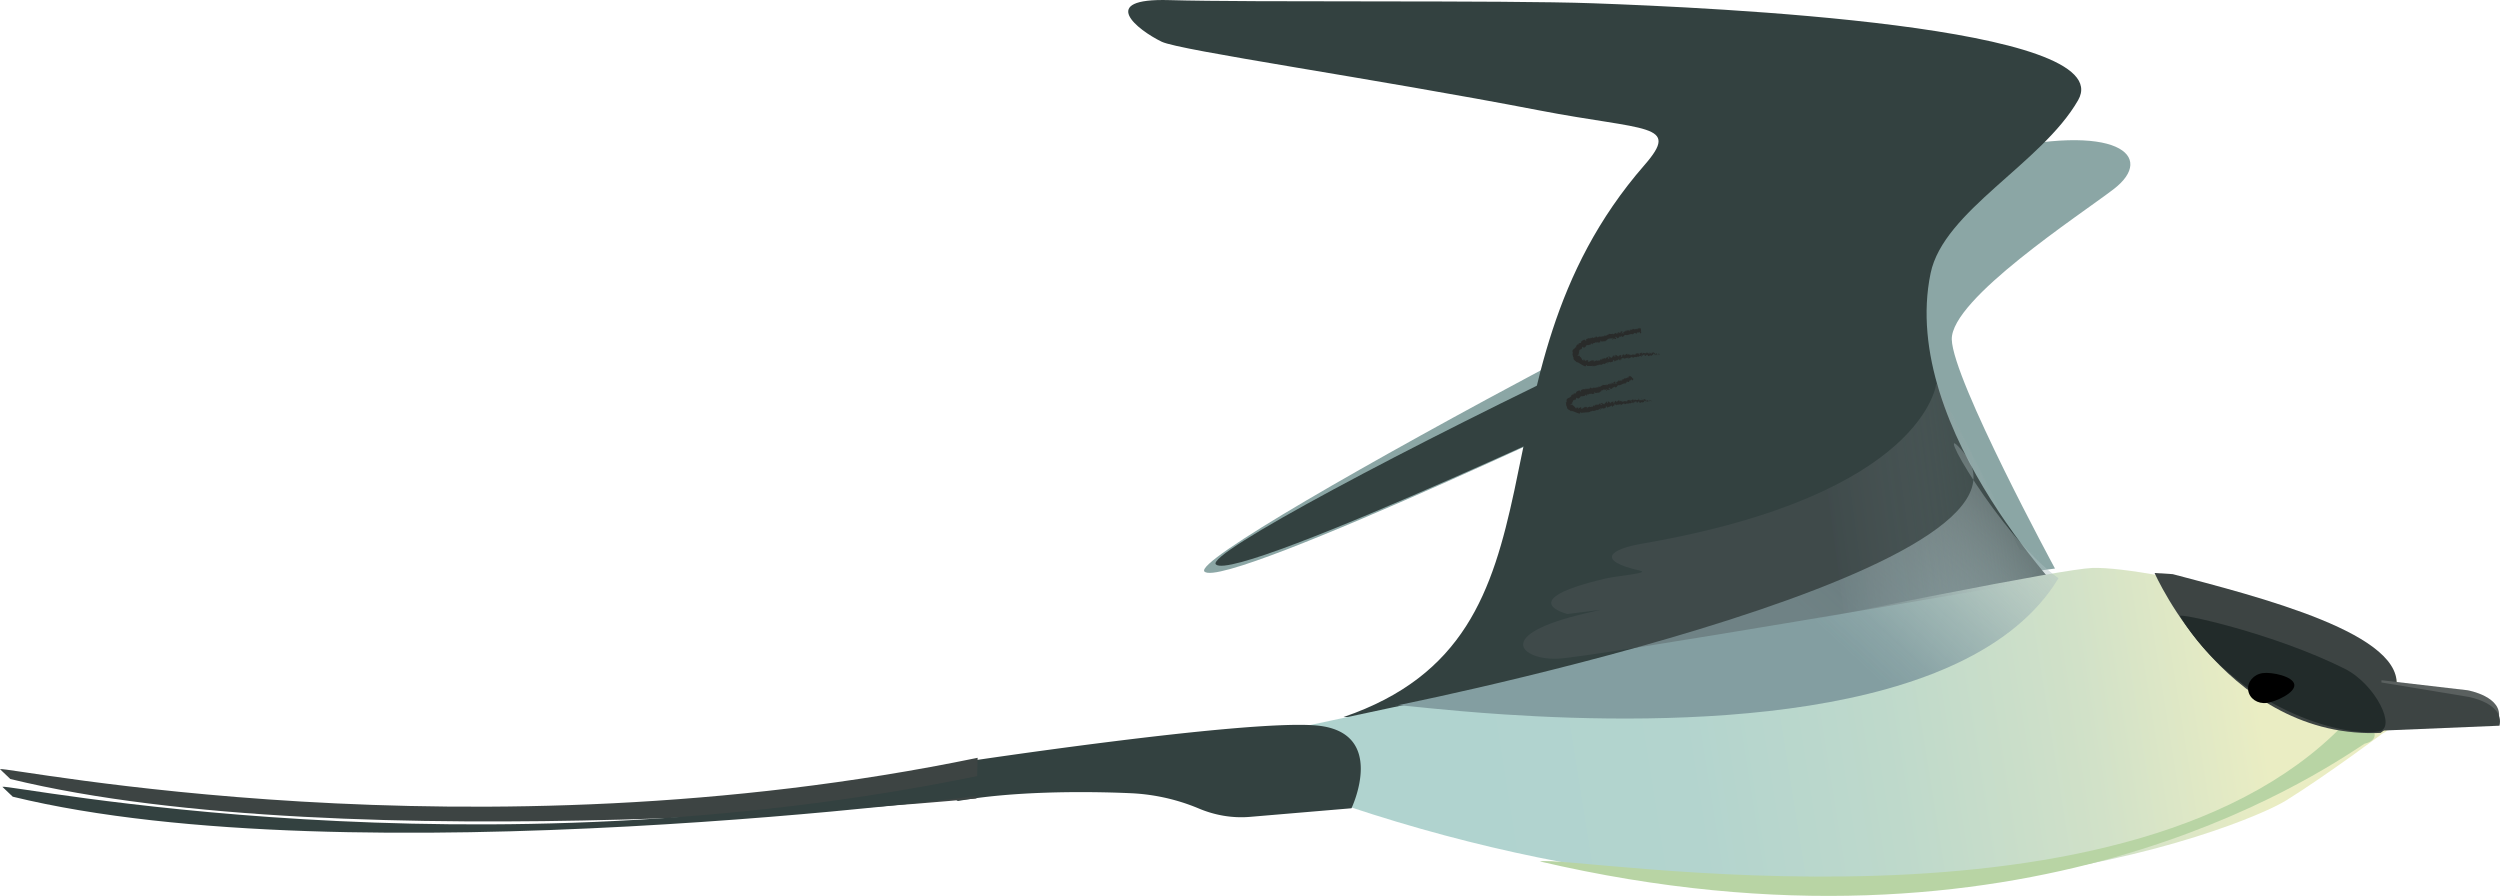 <svg id="Layer_2" xmlns="http://www.w3.org/2000/svg" viewBox="0 0 663.05 237.61"><defs><style>.cls-1{fill:none}.cls-2{fill:url(#linear-gradient)}.cls-3{clip-path:url(#clippath)}.cls-4{fill:#b8d4a4}.cls-5{fill:#8ba6a5}.cls-6{fill:#334140}.cls-7{fill:#222b2a}.cls-8{fill:#292b2a}.cls-9{fill:#5a605f}.cls-10{fill:#3d4443}.cls-11{fill:url(#linear-gradient-3)}.cls-12{fill:url(#linear-gradient-2)}</style><linearGradient id="linear-gradient" x1="668.4" y1="165.81" x2="286.53" y2="174.65" gradientTransform="rotate(-7.74 703.181 69.918)" gradientUnits="userSpaceOnUse"><stop offset=".22" stop-color="#eaedc3"/><stop offset=".34" stop-color="#d1e1c8"/><stop offset=".48" stop-color="#bed9cb"/><stop offset=".62" stop-color="#b3d4ce"/><stop offset=".77" stop-color="#b0d3cf"/></linearGradient><clipPath id="clippath"><path class="cls-1" d="M630.97 194.62s-14.63 10.94-25.64 17.81c-11.01 6.87-109.92 47.78-248.74 1.58-33.38-11.11-37.43-20.58-39.77-20.26-2.01.27 176.69-34.15 227.15-43.87a59.833 59.833 0 0 1 26.88.97c21.75 5.85 63.06 15.28 64.74 29.41 1.37 11.55-4.61 14.36-4.61 14.36z"/></clipPath><linearGradient id="linear-gradient-2" x1="366.56" y1="202.78" x2="526.22" y2="71.5" gradientTransform="rotate(-7.74 703.181 69.918)" gradientUnits="userSpaceOnUse"><stop offset=".6" stop-color="#839ea1"/><stop offset=".65" stop-color="#87a1a4" stop-opacity=".93"/><stop offset=".73" stop-color="#94acae" stop-opacity=".76"/><stop offset=".84" stop-color="#aabdbf" stop-opacity=".47"/><stop offset=".98" stop-color="#c7d4d5" stop-opacity=".07"/><stop offset="1" stop-color="#cdd9da" stop-opacity="0"/></linearGradient><linearGradient id="linear-gradient-3" x1="393.07" y1="105.32" x2="532.54" y2="105.32" gradientTransform="rotate(-7.74 703.181 69.918)" gradientUnits="userSpaceOnUse"><stop offset=".61" stop-color="#51585b" stop-opacity=".4"/><stop offset=".76" stop-color="#757d80" stop-opacity=".28"/><stop offset="1" stop-color="#cdd9da" stop-opacity="0"/></linearGradient></defs><g id="long_tailed_jaeger"><path class="cls-5" d="M319.45 151.61c-5.49-5.22 184.64-105.72 207.57-111.21 34.69-8.3 44.92 1.06 33.57 9.76-8.97 6.88-43.2 29.16-42.94 39.87.26 10.71 27.37 60.76 27.37 60.76l-154.17 20.96 52.94-71.68s-118.85 56.76-124.34 51.53z"/><path class="cls-6" d="M443.79 100.07s-115.83 54.85-121.31 49.63c-2.83-2.7 50.59-31.16 106.16-57.53"/><path class="cls-6" d="M310.18.03c21.58.65 88.59-.02 112.35.84 31.2 1.13 139.95 5.95 128.63 25.7-9.65 16.83-35.7 29.33-39.13 45.92-8.65 41.77 38.59 88.88 38.59 88.88s-159.29 29.42-194.29 28.8c63.98-21.84 30.22-89.48 79.8-146.37 9.74-11.17.56-9.03-27.92-14.53-44.09-8.51-95.31-15.87-100.12-18.21C301.7 7.95 290.85-.55 310.17.03z"/><path class="cls-2" d="M631.96 194.49s-14.63 10.94-25.64 17.81c-11.01 6.87-109.92 47.78-248.74 1.58-33.38-11.11-18.19-19.62-20.53-19.3-2.34.32 202.44-43.44 217.89-43.95 15.39-.51 78 13.78 80.65 29.63 2.08 12.45-3.63 14.22-3.63 14.22z"/><path class="cls-4" d="M624.27 189.27c3.39.98 8.87 6.54 2.87 7.97-13.17 8.56-90.19 61.22-218.74 31.23 7.79-1.96 159.24 25.12 215.87-39.2z"/><path class="cls-3 cls-10" d="M571.44 151.97s20.19 46.01 62.46 42.25c38.3-3.4 38.2 4.36 38.2 4.36s-26.39-44.77-27.98-43.36c-1.6 1.41-72.68-3.25-72.68-3.25z"/><path class="cls-9" d="M631.62 180.41l22.85 2.66s9.58 1.68 8.2 7.64l-31.66 1.32.61-11.63z"/><path class="cls-10" d="M630.28 180.79l24.43 4.04s9.58 1.68 8.2 7.64l-31.66 1.32-.97-13z"/><path class="cls-6" d="M358.43 214.37l-26.93 2.28c-4.62.39-9.26-.41-13.53-2.21a52.757 52.757 0 0 0-17.99-4.06c-13.21-.59-31.71-.47-45.69 2.03-2.4.43.4-10.2.4-10.2s74.87-11.37 94.19-9.82c19.32 1.55 9.56 21.98 9.56 21.98z"/><path class="cls-10" d="M0 203.99c1.68-.83 125.16 24.77 259.29-3.01l-.32 10.79S92.28 228.46 2.74 206.61L0 204z"/><path class="cls-6" d="M.64 208.68c1.68-.83 125.16 24.77 259.29-3.01l2.48 5.04s-169.49 22.45-259.03.59l-2.74-2.61z"/><path class="cls-12" d="M545.95 153.35c-15.53-11.02-34.85-45.17-25.12-33.3 26.84 32.77-164.24 69.91-150.29 67 .68-.14 11.86 1.34 28.39 2.43 43.33 2.85 123.39 2.96 147.03-36.13z"/><path class="cls-7" d="M578.17 163.4c-.62-1.01 24.9 4.57 43.69 13.96 8.19 4.09 13.96 15.83 9.01 16.64-9.91 1.62-37.73-6.36-52.7-30.6z"/><path d="M608.5 181.56c.3 2.19-4.87 4.54-7.3 4.87-2.43.33-4.64-1.17-4.93-3.36-.3-2.19 1.43-4.22 3.86-4.55s8.08.86 8.37 3.04z"/><path class="cls-8" d="M440.25 94.13c.02-.06 0-.19-.06-.16l-.03.22.09-.06zM439.82 93.75a.62.62 0 0 0-.08.5c.06-.22.08-.13.14-.39.06-.03.11.06.11.15.02-.06.1.04.12-.1-.09-.17-.19-.17-.29-.02-.03-.05 0-.11 0-.15zM433.72 94l.04.02s-.03-.02-.04-.02zM429.96 94.42s.04-.03.03-.05c-.02.02-.04.04-.03.05zM429.28 94.29h.04c-.02-.02-.03-.03-.04 0zM433.72 94l-.11-.06c0 .07.06.05.11.06zM439.02 94.34s.04-.03.05-.06c-.02.01-.03.02-.05.03v.03zM435.35 93.63h.03s0-.06.02-.1l-.05.1zM436.62 93.46s-.02.18-.02.26c0-.08.03-.12.05-.13 0-.04-.01-.08-.03-.13zM438.68 93.61l.03-.03-.03.03zM434.44 93.69s-.01-.05-.02-.06c0 .02 0 .04.02.06zM433.64 87.22v0zM435.26 87.85l-.02.01.02.11v-.12zM428.07 94.26s.01-.02 0 0zM418.71 94.21c-.11.16-.26-.02-.36.18.06-.04.32-.05.36-.18zM438.98 94.32h-.05.05zM418.35 94.4l-.01.02.01-.02zM425.4 94.89s.03.05.04.07c0-.02-.02-.04-.04-.07zM427.45 94.75l-.05-.02s.04.02.05.02zM424.42 95.37s-.04-.03-.08 0l.02.02c0-.03.02-.04.06-.02zM423.38 95.58l.02.03.04-.01-.06-.02zM430.39 87.95s.06.1.08.16c-.04-.13.11-.2-.08-.16z"/><path class="cls-8" d="M439.01 94.23s-.01.07-.03.08h.04v-.08zM424.7 96.82h-.17c.05.02.11.01.17 0zM422.67 89.52l.04-.03s-.03 0-.04.03zM424 96.96a.397.397 0 0 0-.13-.11c0 .02-.01.03-.01.05l.14.05zM430.47 88.11z"/><path class="cls-8" d="M431.52 87.45c-.16.03-.03.25-.04.4-.18.11-.12-.16-.21-.27-.11.09-.16.33-.25.34-.01-.04-.03-.05-.02-.1-.09.22-.38.08-.48.35-.02-.02-.02-.04-.03-.06.05.12.07.24.09.33-.07.02-.11.18-.16.03.05 0 .04-.07.05-.12l-.06.08c-.11-.21.09-.1.06-.27-.13.1-.27.32-.4.28-.07-.22.25-.13.06-.29l.19.05c-.2-.32.11 0-.08-.35-.24-.02-.24.16-.48.14-.03.13.05.18.02.31-.29.29-.37-.51-.55-.16-.03.16 0 .45-.21.33v-.26c-.22.02-.05.39-.32.26.02-.11.16-.12.12-.14-.19-.17-.08.16-.2.19l-.07-.22c-.23.08-.47.29-.72.39 0-.07.03-.15-.04-.2-.31.18-.72.11-1.07.04l-.09.22s-.07-.08-.05-.12c-.14-.05.02.12-.03.21-.07.03-.12-.09-.08-.16-.19.21-.56.47-.84.31l.03-.07c-.2-.04-.13.43-.33.29l.03-.04c-.41 0-.81.26-1.17.03 0 .29-.42-.05-.36.34-.26-.15-.21-.23-.57-.29-.09 0-.08.27-.18.33l-.05-.2-.1.24-.13-.22-.09.07s.11.07.11.13c-.13.12-.42-.04-.45-.14l-.33.27c-.01-.08.04-.13.08-.19-.14.25-.09-.2-.23.04.04.04.02.12.03.16-.12-.09-.33-.03-.47.07v-.14c-.3.05-.58.26-.89.38.14.02.2.26.12.31l-.12-.19c0 .15.12.04.07.24-.12.02-.17-.2-.13-.29l-.11.13c-.03-.06-.01-.1-.04-.18 0 .15-.33-.09-.32.16l-.03-.06c-.31.13-.42.28-.66.42.09.17-.03.18-.02.35-.2.06-.48.04-.67.21-.09.18.05.16.06.29-.11-.13-.31.04-.28-.14-.22.22-.29.28-.46.67.08.01.13 0 .16.06-.02.07-.16.07-.22.01v-.03c-.05.25-.3.38-.53.58-.23.19-.42.47-.3.72v-.03c.03.17.06.32.12.47-.02.21-.13-.13-.23.03.28.48.09.82.42 1.11-.15.24.01.5.23.68.21.19.45.32.5.56l.05-.11c.15-.04.05.12.1.19.04-.08-.02-.15.06-.17.71.33 1.32.86 2.07 1.12.27.08.25-.57.54-.25l-.12.21c.56-.18 1.1.09 1.62-.15-.03.05-.03.12-.08.12.12.16.4-.02.39-.15.08 0 .03.12.08.18.12.09.25-.23.33-.08.01.02-.02.06-.04.07.06-.09.33-.03.24-.2.2.06.35-.13.51-.06.06-.22.34.03.31-.26.06.3.36.17.44.01-.02.1.11.07.1.2.12-.03.22-.11.17-.26.3.3.4-.38.62.04.33-.24.65-.41.97-.55.05.3-.36.1-.28.41.29-.18.42-.47.75-.46.09.02-.02.14-.04.19.29-.19.61-.09.86-.3 0 .03-.02.06-.04.09.05-.02.14.02.11-.11l-.05.05c-.12-.18.15-.45.14-.55-.02.4.3.05.23.56.03-.03.07-.1.04-.19.06.02.09.07.05.18.18-.11.09-.24.27-.27.01.07-.02.1-.03.18.07-.14.14-.29.3-.26 0 .04.02.09-.02.1.26-.07.39-.41.7-.34-.04.3.11.08.17.32l.14-.1-.08-.11c.14-.02.23-.22.36-.16l-.08.12.25-.09-.16-.07c.12-.15-.06-.31.13-.27-.03.03.14-.02.23.12.05-.09.11-.18.22-.14.04.07.02.27.05.32.03-.22.31-.11.36-.34-.02.06 0 .18.01.21l.03-.18c.07.04.08.07.09.17.19 0-.11-.3.14-.2-.02.02 0 .04-.04.07.24.04.42-.17.64-.12.1.24-.17.09-.07.28.29-.09.58-.38.87-.37l-.06-.02c0-.36.24.14.36-.04-.03.03-.02.2-.02.16.21.03.39-.14.68-.29l-.03.09c.13.07.31 0 .45.03.03-.09.1-.09.04-.21.45.47.71-.36 1.11.02-.04 0-.09.09-.06.09l.29-.12c-.04-.15-.05-.09-.12-.2.03-.09.1-.17.18-.18-.12.12.03.25.1.32-.02-.05 0-.1-.01-.15.18.26 0-.31.22-.15v.08c.07-.05.13-.16.22-.15.05.17-.08.09-.07.24.12-.02.2-.36.33-.2-.05.05-.12.06-.16.12.14.2.15.14.24.16s.21.07.21.07l-.06-.05c.1-.48.3-.11.47-.44-.17.31-.02.17-.01.37.06.05.14.11.12.16.08-.17.17.11.28-.14.01.06.1 0 .1.16.12-.06-.04-.11-.04-.19.17-.24.47.23.72-.1.23-.14.25-.37.46-.49.08.1-.04.24-.04.24.13.09.22.06.32-.02-.02.06 0 .1.05.17.09-.02.04-.24.17-.15-.02.07-.03.19-.07.27.1-.07.2-.2.31-.26.04.11-.05.18-.09.25.12-.06.31-.13.34-.31l-.08-.06s.03.15 0 .19c-.1.15-.16-.05-.17-.12l.08-.05c-.11-.37-.31.08-.47.07l.05-.28-.15.24c-.04-.07-.08-.22 0-.27-.12-.13-.09.11-.2-.04-.01-.02 0-.04 0-.05l-.1.09c.02-.06-.03-.19.04-.16-.21-.14-.31.23-.4.03l.02-.02c-.27.12 0 .2-.2.46l-.18-.49v.2s-.1-.01-.09-.1c-.09.15.03.09-.02.22-.15-.17-.37.12-.43-.2-.03.16.14.11 0 .23-.07-.34-.16.08-.3-.07.02-.18.15-.1 0-.25-.05.31-.25-.04-.35.03.02.24-.22.12-.39.22 0-.08-.35-.1-.52-.17v-.04c0 .25-.18.22-.3.28-.01-.15 0-.21.07-.28h-.12c-.02.09-.05.14-.12.18v-.18c-.15.03-.28.25-.49.15 0 .17.21.45.02.59-.02-.09-.04-.25 0-.29-.02.01-.06.08-.1.05l.07-.16c-.1-.06-.03.13-.11.13-.01-.13-.06-.09-.07-.19.02-.01.07.05.09 0a.363.363 0 0 1-.24-.17c.02.07.02.18-.04.2-.15.03-.07-.15-.17-.21-.03.09-.14.01-.12.21-.05 0-.06-.09-.09-.14-.07.1-.37.07-.26.27h.02l-.01.02c-.24.23-.56-.04-.81.08v-.07c-.15.09-.35.09-.44.25-.05 0-.12-.1-.12-.18-.11.07-.12.14-.3.06.1-.13-.06-.09.11-.1-.16-.03-.21-.13-.35.07.03-.17-.15-.19-.21-.13l.13.1c-.08.04-.15.03-.23.03v-.22c-.35-.22-.5.54-.8.13-.06.17.19.08.14.27-.15 0-.35-.3-.4-.29-.22-.09-.14.35-.36.3.04.07.1.28-.05.38-.15 0-.23-.3-.15-.38.03-.01.05 0 .06.04.04-.04.1-.08.03-.15v.08c-.09-.07-.29-.03-.26-.16-.1.09-.03.14.06.16-.21-.08-.29.05-.5 0 .04.04.08.12.05.13-.3-.05-.1.17-.28.23-.13-.1 0-.29-.18-.16-.13-.06-.06-.2-.02-.27-.15.18-.34-.04-.45-.05l.08-.08s-.09.05-.14.06l.08.15c-.06-.02-.1 0-.12-.07-.04.11.09.25 0 .41-.09-.07-.2.12-.27-.08.24.03-.06-.2.12-.27-.03.03-.08.04-.14.02-.01-.02 0-.04.01-.06-.25-.14-.06.25-.28.29 0-.12-.09-.21-.12-.18.09-.01.08.19.01.29-.16-.06-.14.1-.22.1l.09.03c0 .12-.08.12-.18.17-.03-.09.08-.08.04-.11-.07.22-.29-.17-.42 0-.09-.06-.05-.22-.12-.26-.15.18-.22-.12-.38.04.08.15.08.11-.01.28l.28-.17-.15.26c.09-.02.17-.14.23-.12-.07.15-.06.1 0 .23-.17-.21-.22.18-.39.06l-.07-.39c-.25-.13-.34.27-.64.23l.1.05c0 .16-.17.06-.25.14-.02-.13-.08-.16-.14-.24.02.09-.21.04-.18.3l-.16-.14c-.24-.02-.18.42-.4.42.03-.15-.08-.22.04-.35-.07.01-.14 0-.12.09-.06-.07-.16.22-.26.11-.02.06 0 .2-.08.21-.01-.02-.01-.06-.01-.06.01.06-.11.11 0 .24-.31-.35-.6.15-.86-.16-.14.06-.32.13-.46.16 0-.04 0-.07.02-.06-.2-.1-.08.39-.31.27-.13-.2.11-.12.03-.2-.06-.43-.26.08-.42-.17l.03-.03c-.11-.15-.26.17-.45.14v-.07c-.13.21-.37.28-.56.33.07-.16.09-.08.07-.26-.08.02 0 .28-.16.31-.04-.1-.15-.19-.14-.38h.15c-.05-.24-.19 0-.26-.06l.02-.1c-.22 0-.27.25-.5.19v.08c-.18.22-.07-.17-.24-.02l.03-.26c-.1.05-.36.16-.53.15.16-.15.35-.18.49-.27-.08-.02-.26-.07-.35.04.04-.01.1-.06.12-.01-.16.16-.34.21-.49.13.23-.44-.34-.31-.22-.71-.32 0-.35-.37-.49-.53-.28.3-.04-.05-.38.18-.06-.05-.07-.07-.05-.09.04-.1.09-.19.14-.27.1-.07.11.02.19-.02-.01-.1.14-.1.24-.18-.14.05-.21.02-.17-.03-.05.03-.11.07-.16.11-.26-.12.32-.15.1-.26.04.02.08.03.12.04-.08-.06.03-.19-.24-.4.05 0 .16.03.17.07.1-.13-.03-.63.27-.65l.06.08c0-.06-.08-.19.04-.16.03.03.05.08.08.07 0-.04-.02-.22.07-.22l.03.12c.28-.06.15-.48.33-.67.16.25.4.21.52.19l.02.04c.31-.12.39-.48.65-.72.31.21.69-.13 1.06-.06-.06-.04-.06-.22-.02-.27.09.03.15-.26.21 0h-.03c.13.24.26.12.38.1l-.08-.34c.45.41.8-.4 1.08 0 .06-.1.16-.12.22-.23l.03.19c.22 0 .34 0 .61-.1l-.03.14c.16-.02.09-.57.23-.61l.1.27c.27-.06.6.13.82-.17 0 .04.01.12-.03.14.13-.02.54.09.41-.28.05.25.29-.03.41-.17v.19c.09-.26.08-.32.25-.42.05.02.06.14 0 .1.16.07.07-.19.26-.13l-.04.13c.14-.01.12-.07.17-.22.07-.09.28 0 .33.15 0-.1.05-.25.14-.22.02.06 0 .1-.01.13.26.08.31-.28.51-.13.02.06.03.09.05.1-.19.03-.34.05-.33.04.03.17.19.17.11.42.1-.15.25-.47.42-.42.01.01.02.03.03.05v.02s.05-.01.08-.05c.05.02.09.03.13.03.04.14.19.04.27.03-.04-.18.06-.17-.06-.31.01.01-.01.02-.06.04-.01 0-.02.01-.03.03v-.02l-.18.05c.04-.11.09-.2.19-.11l.05-.32c.15.24.38.33.44.49.21-.15.53-.18.61-.55.06-.06.09.08.13.13-.03.04-.08.05-.09.1.11-.11.38-.11.37-.36.19.08-.05.24.17.16l-.02.08c.52.3.61-.76 1.2-.36-.04-.02-.06-.03-.07-.07.61.11 1.13-.43 1.75-.2.17.04.16-.12.24-.26l.07.19.12-.26c.2-.21.5.4.74.03l-.06-.13c.11 0 .32-.15.33.01 0-.03 0-.15.06-.08l.02.1.23-.23c.22.03.04.42.35.38.1-.06.26-.36.2-.42-.05 0-.13-.04-.15-.15l.09-.07c-.04-.31-.02-.64-.31-.8l-.14.22-.08-.14.14-.04c-.11-.12-.14.01-.18.11-.03-.08-.06-.13-.1-.15l-.12.32c-.04-.12.03-.25-.09-.29-.05.15.13.25.01.37-.11-.12-.11-.24-.18-.1-.03-.08-.02-.13.02-.17-.07.11-.22.08-.24.26-.12-.15-.28.1-.33-.19-.01.07-.11.26-.19.28.08-.37-.3.04-.33-.34-.05.33-.36.21-.52.42 0-.03.02-.08.04-.07-.11 0-.16-.09-.24-.14.03.26-.12.35-.18.53-.18-.22.02-.32-.06-.55.05.21-.19.25-.11.42-.13-.13-.1-.06-.19-.26.04.32-.08.07-.13.29-.18-.13-.09-.29-.24-.16-.09-.08.03-.22.03-.22zm-3.69 1.3s.06-.02.08-.03c-.02 0-.04.01-.08.03zm-.32.07s.09 0 .14-.02c.02.06.02.13 0 .13 0-.05-.07-.07-.13-.11zm.92 1.14s-.07 0-.08-.03c.02 0 .05-.02.08-.04v-.02.1z"/><path class="cls-8" d="M428.47 89.7s0-.01.02-.02l-.04-.04v.06h.02zM433.77 94.03s.01 0 .02.02c0 0 0-.01-.01-.02zM423.02 89.35l.01.04.02-.04h-.03zM435.62 94.45s.01.03.03.05c0-.01-.01-.03-.03-.05zM436.39 94.41l.11.06c-.05-.03-.09-.05-.11-.06zM436.99 94.45v-.08.08zM427.72 95.98s-.02 0-.02.01c-.05.05-.01.02.02-.01zM430.4 95.07s-.05.08-.08.1c.05 0 .09 0 .08-.1zM424.72 96.82v-.01l-.02.01h.02z"/><path class="cls-8" d="M430.2 95.19c.06.03.09.01.13-.02-.04 0-.09-.02-.13.02zM439.54 94.32h.03v-.02l-.03.02zM439.57 94.29l.03-.02s-.03 0-.03.02zM439.67 94.22l-.06.05s.05 0 .06-.05zM438.76 94.29v0zM438.52 94.33c.06.01.15.13.23.08v-.05c-.03.1-.18-.15-.23-.03zM437.46 93.58l.2.04c-.04-.07-.1-.16 0-.19-.27-.19.07.16-.2.15zM436.83 93.53c.1-.04-.01-.1 0-.15-.06.07-.08.09 0 .15zM432.35 94.06v-.17c-.09.04 0 .07 0 .17zM431.63 95.05l.09.1.02-.16-.11.06zM430.95 93.93l.03-.03-.13.08.1-.05zM423.53 95.38l.06.2s.01-.28-.06-.2zM420.53 95.6c-.01-.11-.07-.2-.15-.11.06.03.1.13.15.11zM422.58 91.18l-.04.09.1-.09h-.06z"/><g><path class="cls-8" d="M437.95 106.43c.02-.06 0-.19-.06-.16l-.03.22.09-.06zM437.52 106.05c-.06.11-.13.3-.07.5.06-.22.08-.13.14-.39.06-.03.11.06.1.15.02-.06.1.04.12-.1-.09-.17-.19-.17-.28-.02-.02-.05 0-.11 0-.15zM431.63 106.28l.04.02s-.03-.02-.04-.02zM428 106.67s.03-.03.03-.05c-.02.02-.04.03-.03.05zM427.34 106.53h.04c-.02-.02-.03-.03-.04 0zM431.63 106.28l-.11-.06c0 .07.06.05.11.06zM436.75 106.64s.03-.03.05-.06c-.02.01-.03.02-.05.03v.03zM433.21 105.91h.03s0-.06.02-.1l-.04.1zM434.44 105.75s-.02.18-.02.26c0-.08.03-.12.05-.13 0-.04-.01-.08-.03-.13zM436.42 105.9l.03-.03-.03.03zM432.33 105.97s-.01-.05-.02-.06c0 .02 0 .04.02.06zM431.37 100.11s0 .02.02.03c0-.02 0-.03-.02-.03zM432.98 100.13v.02l.08.07-.08-.09zM426.17 106.48s0-.02 0 0zM416.93 107.16c-.11.14-.23.03-.34.2.06-.03.29-.1.34-.2zM436.72 106.62h-.05.05zM416.59 107.37l-.01.02.01-.02zM423.6 107.08s.03.05.04.07c0-.02-.02-.04-.04-.07zM425.58 106.97l-.05-.02s.04.02.05.02zM422.65 107.55s-.04-.03-.07 0c0 0 0 .01.02.02 0-.03.02-.04.06-.02zM421.62 107.78l.02.03.03-.02-.05-.01zM428.54 101.28s.07.09.1.15c-.05-.12.08-.21-.1-.15z"/><path class="cls-8" d="M436.75 106.53s0 .07-.02.08h.03v-.08zM422.92 109h-.17s.11.01.17 0zM421.23 103.06l.03-.03s-.03 0-.03.03zM422.28 109.14a.3.3 0 0 0-.12-.11v.05l.13.06zM428.63 101.43z"/><path class="cls-8" d="M429.52 100.67c-.15.04.01.25.03.39-.15.13-.14-.14-.24-.24-.09.1-.1.34-.19.36-.02-.04-.04-.05-.04-.1-.05.23-.34.12-.41.4-.02-.02-.03-.04-.04-.05.06.11.1.23.12.32-.07.02-.08.19-.15.04.04 0 .03-.07.03-.12l-.05.09c-.13-.2.07-.11.02-.27-.12.11-.22.35-.35.32-.09-.21.23-.15.03-.3l.19.03c-.23-.3.11 0-.12-.34-.23 0-.21.18-.44.18-.01.14.07.17.05.31-.25.3-.4-.48-.54-.13-.02.16.04.44-.17.34v-.26c-.23.03-.04.39-.3.28.01-.11.14-.13.1-.15-.19-.16-.06.17-.17.2l-.08-.21c-.21.09-.42.31-.66.42 0-.07.02-.15-.05-.2-.29.19-.68.14-1.02.08l-.07.22s-.07-.07-.05-.12c-.14-.05.02.12-.02.21-.06.03-.12-.09-.09-.16-.17.21-.52.49-.79.33l.03-.07c-.19-.04-.11.43-.31.29l.02-.04c-.4 0-.78.26-1.12.03 0 .29-.4-.05-.35.34-.26-.14-.21-.23-.55-.29-.09 0-.07.27-.17.33l-.05-.2-.09.24-.13-.22-.08.08s.1.07.11.13c-.13.13-.4-.05-.43-.15l-.31.26c-.01-.08.04-.12.07-.19-.14.25-.09-.2-.22.03.04.04.02.12.03.16-.12-.09-.32-.04-.45.05v-.14c-.29.04-.55.24-.85.34.13.03.18.27.11.32l-.11-.19c-.01.14.12.05.06.24-.12.02-.16-.2-.12-.29l-.11.12c-.03-.06-.01-.1-.03-.18 0 .15-.31-.11-.31.13l-.03-.06c-.3.11-.4.25-.64.36.07.17-.04.17-.04.35-.19.03-.46-.01-.66.13-.1.17.04.16.03.3-.1-.14-.29 0-.25-.17-.23.17-.3.23-.51.56.07.03.13.03.15.09-.03.06-.16.04-.21-.03v-.03c-.08.23-.33.3-.59.42-.25.12-.5.33-.44.6v-.03c-.01.17-.01.35.01.51-.07.22-.1-.16-.23-.01.08.31.09.5.1.71.02.2.06.41.26.56-.13.28.11.56.36.71.25.16.51.24.61.46l.03-.12c.13-.06.07.11.13.17.03-.09-.05-.14.03-.17.74.16 1.4.57 2.12.71.26.04.16-.61.47-.32l-.09.22c.5-.26 1.04-.04 1.5-.32-.02.05-.01.12-.06.13.12.14.38-.05.36-.18.08 0 .04.11.09.17.12.08.22-.24.3-.1.01.02-.02.06-.03.07.05-.09.31-.04.21-.21.2.05.32-.15.47-.07.04-.22.3.04.27-.25.05.3.34.17.42.01-.02.1.11.07.1.2.12-.03.22-.11.16-.26.29.31.38-.38.6.05.32-.23.63-.4.94-.53.05.3-.35.1-.27.41.28-.18.41-.47.72-.46.09.03-.02.14-.04.19.28-.18.59-.08.83-.29 0 .03-.02.06-.04.09.05-.02.13.02.1-.11l-.05.05c-.12-.18.14-.45.13-.55-.02.4.29.05.23.56.03-.03.06-.1.04-.19.06.02.08.07.05.18.18-.11.09-.24.26-.27.01.07-.02.1-.02.18.07-.14.13-.28.29-.25 0 .04.02.09-.02.1.25-.06.37-.41.67-.33-.04.3.11.08.16.32l.14-.1-.08-.11c.13-.02.22-.22.34-.15l-.08.12.24-.08-.15-.07c.11-.15-.06-.31.12-.27-.03.03.13-.02.22.12.05-.09.11-.18.21-.13.04.07.02.27.05.32.03-.22.3-.1.35-.34-.02.06 0 .18.01.21l.03-.18c.07.04.08.07.09.17.19 0-.1-.3.13-.2-.02.02 0 .04-.04.07.23.04.41-.17.62-.11.09.24-.17.09-.07.28.28-.09.56-.38.84-.36l-.06-.02c0-.36.23.15.35-.04-.03.03-.02.2-.02.16.2.03.38-.14.66-.28l-.02.09c.12.07.3 0 .43.03.02-.09.1-.09.04-.21.44.47.69-.36 1.07.03-.04 0-.09.09-.05.09l.28-.11c-.04-.15-.05-.09-.12-.2.03-.09.1-.17.17-.18-.12.12.03.25.09.32-.01-.05 0-.1-.01-.15.18.26 0-.31.22-.15v.08c.07-.05.13-.16.21-.15.05.17-.07.09-.06.24.11-.02.19-.36.32-.19-.04.05-.11.06-.16.12.14.2.14.14.23.17s.2.07.2.07l-.06-.05c.1-.48.29-.11.45-.43-.16.3-.02.17-.01.37.05.05.14.11.12.16.08-.17.17.11.27-.14.01.06.1 0 .09.16.11-.06-.04-.11-.04-.19.16-.24.46.23.69-.1.22-.14.24-.36.45-.49.08.1-.04.24-.04.24.12.09.21.06.31-.02-.02.06 0 .1.05.17.09-.02.04-.24.16-.15a.98.98 0 0 1-.07.27c.1-.07.19-.2.29-.26.04.11-.05.18-.08.25.12-.06.3-.12.33-.31l-.08-.06s.03.15 0 .19c-.09.15-.15-.05-.16-.12l.07-.05c-.1-.37-.3.08-.46.07l.04-.28-.14.24c-.04-.07-.07-.22 0-.27-.12-.13-.09.11-.2-.04-.01-.02 0-.04 0-.05l-.1.09c.02-.06-.03-.19.04-.16-.21-.14-.29.23-.39.03l.02-.02c-.26.12 0 .2-.19.46l-.18-.49v.2s-.09-.02-.09-.1c-.09.15.03.09-.02.22-.15-.17-.36.12-.42-.2-.03.16.14.11 0 .23-.07-.34-.16.08-.29-.07.02-.18.14-.1 0-.25-.04.31-.24-.04-.34.02.02.24-.21.12-.38.22 0-.08-.34-.1-.51-.17v-.04c0 .25-.17.22-.29.28-.01-.15 0-.21.06-.28h-.11c-.02.09-.05.14-.12.17v-.18c-.14.03-.27.25-.48.15 0 .17.21.45.02.59-.02-.09-.04-.25 0-.29-.02.01-.05.08-.09.05l.06-.16c-.1-.06-.03.13-.1.13-.01-.13-.06-.09-.06-.19.02-.01.07.05.09 0a.315.315 0 0 1-.23-.18c.02.07.02.18-.04.2-.15.03-.07-.15-.17-.21-.03.09-.13.01-.11.21-.04 0-.06-.09-.09-.14-.07.09-.36.07-.25.27h.02l-.01.02c-.23.23-.54-.04-.78.07v-.07c-.15.09-.34.09-.43.24-.04 0-.12-.1-.11-.18-.11.07-.11.14-.29.06.1-.13-.05-.1.11-.1-.16-.04-.21-.13-.34.07.03-.17-.14-.19-.21-.13l.12.1c-.08.04-.15.03-.22.03v-.22c-.34-.22-.48.53-.78.12-.06.17.18.08.14.27-.14 0-.34-.3-.38-.29-.21-.09-.13.35-.35.3.04.07.09.28-.04.38-.14 0-.22-.3-.15-.38.03-.01.05.01.06.04.04-.04.1-.08.03-.15v.08c-.09-.07-.28-.03-.26-.17-.09.09-.02.13.06.16-.2-.08-.28.04-.48 0 .04.04.08.12.05.13-.29-.05-.1.17-.27.23-.12-.1 0-.29-.18-.16-.13-.06-.06-.2-.02-.27-.14.18-.33-.05-.44-.06l.08-.08s-.09.05-.14.06l.08.15c-.06-.02-.1-.01-.11-.08-.04.11.09.25 0 .41-.08-.07-.2.12-.26-.08.23.03-.06-.2.12-.27-.03.03-.08.04-.13.02-.01-.02 0-.04.01-.06-.24-.15-.06.25-.27.29 0-.12-.09-.21-.12-.18.09-.01.08.19.01.29-.16-.07-.14.09-.21.1l.09.03c0 .12-.08.12-.17.17-.02-.09.08-.08.03-.11-.07.22-.28-.17-.41 0-.08-.07-.05-.22-.12-.26-.14.18-.21-.13-.37.03.08.15.08.11-.01.28l.27-.17-.14.26c.09-.02.17-.13.22-.12-.06.14-.06.1 0 .22-.16-.21-.21.18-.38.05l-.07-.39c-.24-.13-.33.27-.62.23l.1.05c0 .16-.16.05-.24.13-.02-.13-.08-.17-.14-.24.02.09-.2.03-.17.29l-.16-.15c-.23-.02-.17.42-.39.42.03-.15-.08-.22.04-.35-.07.01-.14 0-.12.09-.06-.07-.16.22-.25.11-.02.06 0 .2-.08.21-.01-.02-.01-.06-.01-.06.01.06-.1.11 0 .24-.3-.35-.59.16-.85-.15-.14.07-.31.15-.44.19 0-.04-.01-.06.02-.06-.21-.08-.05.39-.29.29-.14-.19.09-.13.01-.2-.1-.42-.25.1-.42-.13l.03-.03c-.12-.13-.24.19-.42.18v-.07c-.1.24-.33.32-.5.39.05-.17.07-.09.04-.26-.08.03.03.28-.12.33-.05-.09-.17-.17-.18-.36h.14c-.08-.25-.18 0-.26-.04v-.1c-.2.04-.21.29-.45.26l.02.08c-.15.25-.1-.15-.24.03v-.27c-.1.05-.34.22-.5.24.12-.17.31-.25.42-.35-.08 0-.27-.01-.33.1.04-.02.09-.07.11-.03-.13.18-.29.26-.45.22.15-.48-.38-.24-.34-.65-.3.08-.4-.29-.51-.37-.26.31-.04-.03-.35.23-.06-.03-.07-.05-.04-.07.04-.09.09-.16.16-.23.11-.06.09 0 .18-.04.02-.05.16-.07.26-.1-.14.03-.21.03-.15 0-.06 0-.12.03-.19.05-.22-.09.34-.05.13-.12.04.02.08.04.12.05-.08-.02.04-.09-.16-.37.05.01.15.07.15.11.12-.11.12-.63.41-.61l.04.09c.02-.05-.04-.2.07-.16.02.04.04.09.06.08 0-.04.01-.22.1-.21v.13c.31-.03.23-.46.42-.63.14.26.38.24.5.24v.04c.33-.1.44-.45.7-.67.29.22.68-.1 1.04-.02-.06-.04-.06-.22-.01-.26.09.04.15-.25.21 0h-.03c.13.24.26.13.38.1l-.07-.34c.44.42.78-.39 1.06.02.06-.1.15-.12.21-.22l.04.19c.22 0 .32 0 .59-.1l-.03.14c.16-.02.09-.57.22-.61l.1.27c.27-.06.59.13.8-.18 0 .04.01.12-.03.14.13-.02.53.08.4-.28.06.25.28-.04.4-.18l.02.19c.07-.26.06-.32.21-.43.05.01.07.14 0 .1.15.06.06-.19.25-.14l-.03.13c.14-.02.11-.08.16-.23.07-.09.27-.01.33.15 0-.1.04-.25.13-.23.03.06 0 .1 0 .13.26.07.29-.29.49-.16.02.06.04.09.05.1-.18.04-.33.07-.32.05.04.17.19.16.13.42.09-.16.22-.48.38-.44.01.01.02.03.03.05v.02s.05-.01.07-.05c.05.02.09.03.13.02.05.13.19.03.26.02-.05-.18.05-.17-.08-.3.02.01 0 .03-.05.04 0 0-.02.01-.03.03v-.02s-.11.04-.18.06c.03-.11.07-.2.18-.12.01-.13.02-.26.03-.32.17.23.39.31.46.46.2-.16.51-.21.55-.59.05-.06.1.08.14.12-.03.04-.07.05-.08.1.1-.12.36-.14.33-.38.19.06-.03.24.18.14v.08c.54.24.5-.8 1.12-.48-.04-.02-.06-.03-.08-.06.61.03 1.03-.57 1.68-.46.18 0 .13-.15.17-.29l.11.17.06-.28c.14-.25.59.27.72-.16l-.1-.1c.11-.02.26-.24.33-.09 0-.03-.04-.14.03-.1l.06.09c.05-.1.09-.2.13-.3.22-.07.2.38.5.17.09-.11.1-.53 0-.52-.03.03-.15.07-.22-.01l.03-.12c-.12-.1-.22-.22-.34-.31-.05-.05-.14-.05-.19-.1-.05-.04-.1-.08-.16-.1.03.06.03.14.04.22l-.12-.09.07-.07c-.14-.08-.08.04-.07.14-.06-.06-.1-.09-.14-.1.02.11.04.21.05.32-.08-.09-.08-.24-.19-.24.01.15.2.2.15.33-.14-.08-.18-.19-.19-.05-.05-.06-.06-.12-.05-.16-.01.12-.15.13-.11.3-.15-.12-.22.16-.34-.1.01.07-.03.27-.09.31-.03-.37-.26.1-.38-.26.04.33-.28.27-.37.5 0-.03 0-.08.02-.07-.1.01-.16-.06-.25-.09.08.25-.04.36-.07.54-.21-.19-.04-.31-.16-.52.08.2-.13.27-.03.42-.14-.11-.1-.04-.22-.23.1.31-.06.08-.07.3-.19-.11-.14-.28-.25-.13-.1-.07-.01-.22-.01-.22zm-3.35 1.56s.06-.03.07-.03c-.01 0-.03.02-.07.03zm-.3.08s.08-.01.13-.03c.03.06.03.13 0 .13 0-.05-.07-.06-.13-.11zm.96 1.1s-.07 0-.08-.03c.02 0 .05-.02.08-.04v-.02.1z"/><path class="cls-8" d="M426.85 103.15s0-.01.02-.02c-.02-.01-.03-.02-.04-.03v.06h.02zM431.68 106.3s.01 0 .02.02c0 0 0-.01-.01-.02zM421.56 102.89l.01.05.02-.05h-.03zM433.47 106.74s.01.03.03.05c0-.01-.01-.03-.03-.05zM434.21 106.7l.11.06s-.08-.05-.11-.06zM434.79 106.74v-.08.08zM425.84 108.2s-.01 0-.02.01c-.04.04-.01.02.02-.01zM428.43 107.32s-.05.08-.07.1c.05 0 .09 0 .07-.1zM422.94 109h-.02.02zM428.23 107.44c.05.03.09.02.12-.02-.04 0-.09-.02-.12.02zM437.26 106.62h.03v-.02l-.03.02zM437.29 106.59l.03-.02s-.03 0-.03.02zM437.38 106.52l-.06.05s.05 0 .06-.05zM436.5 106.59v0zM436.28 106.63c.06.01.15.13.22.08v-.05c-.02.1-.18-.15-.22-.03zM435.25 105.87l.2.04c-.04-.07-.09-.16 0-.19-.26-.19.06.16-.19.15zM434.64 105.82c.1-.04-.01-.1 0-.15-.06.07-.07.09 0 .15zM430.32 106.33v-.17c-.09.04 0 .07 0 .17zM429.62 107.31l.09.1.01-.16-.1.06zM428.96 106.18l.03-.02-.12.08.09-.06zM421.76 107.58l.07.2s0-.28-.07-.2zM418.83 108.09c-.03-.11-.1-.18-.16-.08.06.02.12.1.16.08zM421.15 104.72l-.04.08.1-.08h-.06z"/></g><path class="cls-11" d="M426.08 153.38c-25.13 5.84-10.35 9.47-10.35 9.47l8.84-1.12c-1.29.29-2.59.59-3.92.9-25.13 5.84-16.82 12.44-7.61 12.08 9.21-.36 122.95-20 122.95-20s13.03-7.33-.32-8.91l-22.12-44.16s-2.73 29.56-78.1 42.56c-8.17 1.41-12.54 4.39-.5 7.15 2.86.66-5.82 1.33-8.87 2.04z"/></g></svg>